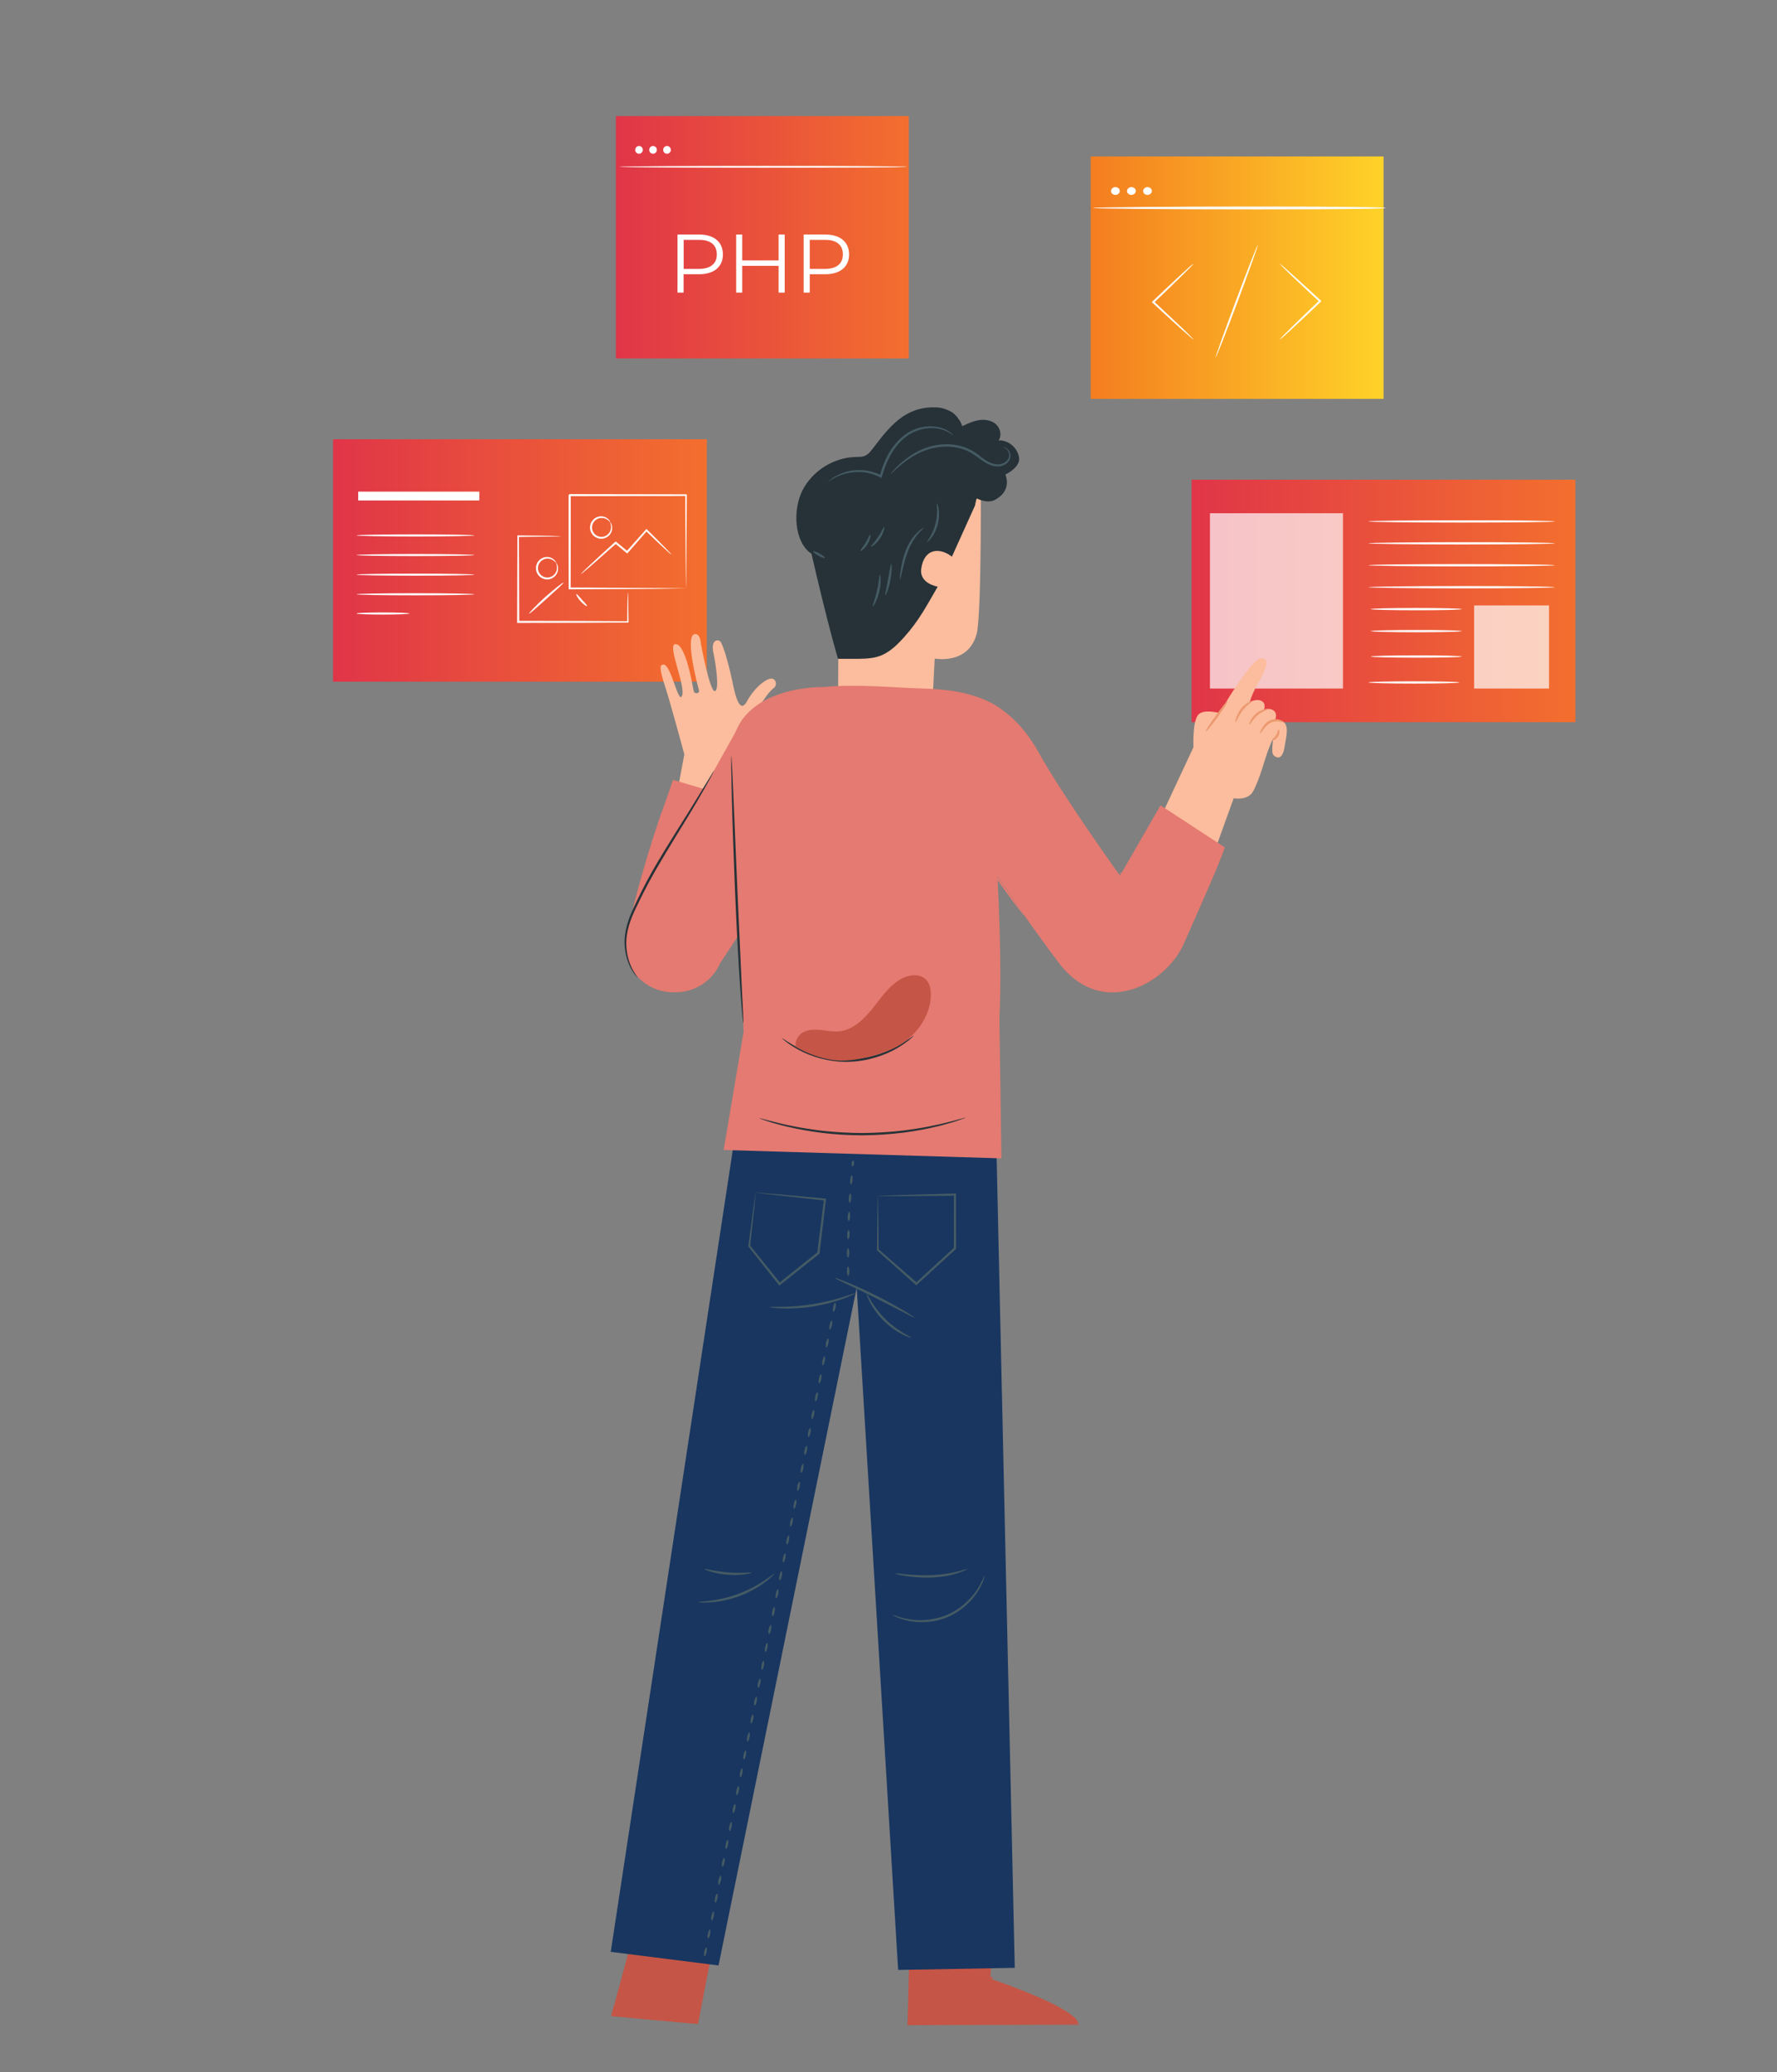 <?xml version="1.0" encoding="utf-8"?>
<!-- Generator: Adobe Illustrator 24.3.0, SVG Export Plug-In . SVG Version: 6.00 Build 0)  -->
<svg version="1.1" id="Layer_1" xmlns="http://www.w3.org/2000/svg" xmlns:xlink="http://www.w3.org/1999/xlink" x="0px" y="0px"
	 viewBox="0 0 186.62 217.61" style="enable-background:new 0 0 186.62 217.61;" xml:space="preserve">
<rect x="0" y="0" width="186.62" height="217.61" fill="#808080" stroke="none"/>
<style type="text/css">
	.st0{fill:url(#SVGID_1_);}
	.st1{fill:url(#SVGID_2_);}
	.st2{fill:#FFFFFF;}
	.st3{fill:#FAFBFB;}
	.st4{fill:url(#SVGID_3_);}
	.st5{opacity:0.7;}
	.st6{fill:url(#SVGID_4_);}
	.st7{fill:#C55546;}
	.st8{opacity:0.6;}
	.st9{opacity:0.3;}
	.st10{fill:#183660;}
	.st11{fill:#455B64;}
	.st12{fill:#FBBD9D;}
	.st13{fill:#EC996F;}
	.st14{fill:#263238;}
	.st15{fill:#E47A71;}
</style>
<linearGradient id="SVGID_1_" gradientUnits="userSpaceOnUse" x1="114.537" y1="29.163" x2="145.299" y2="29.163">
	<stop  offset="0" style="stop-color:#F47D20"/>
	<stop  offset="1" style="stop-color:#FFD328"/>
</linearGradient>
<rect x="114.54" y="16.43" class="st0" width="30.76" height="25.46"/>
<g>
	<linearGradient id="SVGID_2_" gradientUnits="userSpaceOnUse" x1="64.68" y1="24.919" x2="95.443" y2="24.919">
		<stop  offset="1.984140e-03" style="stop-color:#E03548"/>
		<stop  offset="1" style="stop-color:#F36F2E"/>
	</linearGradient>
	<rect x="64.68" y="12.19" class="st1" width="30.76" height="25.46"/>
	<g>
		<g>
			<g>
				<g>
					<path class="st2" d="M95.26,17.52c0,0.06-6.76,0.1-15.1,0.1c-8.34,0-15.11-0.05-15.11-0.1c0-0.06,6.76-0.1,15.11-0.1
						C88.5,17.41,95.26,17.46,95.26,17.52z"/>
				</g>
			</g>
		</g>
	</g>
	<g>
		<g>
			<g>
				<g>
					<path class="st2" d="M67.51,15.74c0,0.22-0.18,0.41-0.4,0.41c-0.22,0-0.4-0.18-0.4-0.41s0.18-0.41,0.4-0.41
						C67.33,15.33,67.51,15.51,67.51,15.74z"/>
				</g>
			</g>
		</g>
		<g>
			<g>
				<g>
					<path class="st2" d="M68.98,15.74c0,0.22-0.18,0.41-0.4,0.41c-0.22,0-0.4-0.18-0.4-0.41s0.18-0.41,0.4-0.41
						C68.8,15.33,68.98,15.51,68.98,15.74z"/>
				</g>
			</g>
		</g>
		<g>
			<g>
				<g>
					<path class="st2" d="M70.45,15.74c0,0.22-0.18,0.41-0.4,0.41c-0.22,0-0.4-0.18-0.4-0.41s0.18-0.41,0.4-0.41
						C70.27,15.33,70.45,15.51,70.45,15.74z"/>
				</g>
			</g>
		</g>
	</g>
	<g>
		<g>
			<g>
				<path class="st2" d="M75.92,26.72c0,1.3-0.94,2.08-2.49,2.08h-1.64v1.93h-0.64v-6.1h2.28C74.98,24.63,75.92,25.41,75.92,26.72z
					 M75.28,26.72c0-0.98-0.64-1.53-1.86-1.53h-1.62v3.05h1.62C74.63,28.23,75.28,27.68,75.28,26.72z"/>
			</g>
		</g>
		<g>
			<g>
				<path class="st2" d="M82.41,24.63v6.1h-0.64v-2.81h-3.82v2.81h-0.64v-6.1h0.64v2.72h3.82v-2.72H82.41z"/>
			</g>
		</g>
		<g>
			<g>
				<path class="st2" d="M89.17,26.72c0,1.3-0.94,2.08-2.49,2.08h-1.64v1.93h-0.64v-6.1h2.28C88.23,24.63,89.17,25.41,89.17,26.72z
					 M88.52,26.72c0-0.98-0.64-1.53-1.86-1.53h-1.62v3.05h1.62C87.88,28.23,88.52,27.68,88.52,26.72z"/>
			</g>
		</g>
	</g>
</g>
<g>
	<g>
		<g>
			<g>
				<g>
					<g>
						<path class="st3" d="M145.54,21.84c0,0.08-3.91,0.15-13.46,0.15c-9.55,0-17.3-0.07-17.3-0.15c0-0.08,7.74-0.15,17.3-0.15
							C141.63,21.69,145.54,21.76,145.54,21.84z"/>
					</g>
				</g>
			</g>
		</g>
		<g>
			<g>
				<g>
					<g>
						<path class="st2" d="M117.6,20.06c0,0.22-0.21,0.41-0.46,0.41c-0.26,0-0.46-0.18-0.46-0.41c0-0.22,0.21-0.41,0.46-0.41
							C117.39,19.65,117.6,19.83,117.6,20.06z"/>
					</g>
				</g>
			</g>
			<g>
				<g>
					<g>
						<path class="st2" d="M119.28,20.06c0,0.22-0.21,0.41-0.46,0.41c-0.26,0-0.46-0.18-0.46-0.41c0-0.22,0.21-0.41,0.46-0.41
							C119.08,19.65,119.28,19.83,119.28,20.06z"/>
					</g>
				</g>
			</g>
			<g>
				<g>
					<g>
						<path class="st2" d="M120.97,20.06c0,0.22-0.21,0.41-0.46,0.41c-0.26,0-0.46-0.18-0.46-0.41c0-0.22,0.21-0.41,0.46-0.41
							C120.76,19.65,120.97,19.83,120.97,20.06z"/>
					</g>
				</g>
			</g>
		</g>
	</g>
	<g>
		<g>
			<g>
				<g>
					<path class="st2" d="M134.39,35.66c-0.01-0.01,0.1-0.13,0.3-0.34c0.24-0.24,0.53-0.53,0.88-0.88c0.75-0.74,1.79-1.75,2.96-2.86
						l0.03-0.03l0,0.15c-1.17-1.09-2.22-2.08-2.98-2.8c-0.35-0.34-0.64-0.63-0.88-0.87c-0.21-0.21-0.31-0.33-0.31-0.34
						c0.01-0.01,0.14,0.09,0.36,0.28c0.25,0.22,0.56,0.5,0.93,0.82c0.78,0.7,1.84,1.67,3.02,2.76l0.08,0.07l-0.08,0.08l-0.03,0.03
						c-1.16,1.11-2.22,2.1-3,2.82c-0.36,0.33-0.67,0.61-0.92,0.84C134.53,35.57,134.4,35.67,134.39,35.66z"/>
				</g>
			</g>
		</g>
	</g>
	<g>
		<g>
			<g>
				<g>
					<path class="st2" d="M125.35,27.69c0.01,0.01-0.1,0.13-0.3,0.34c-0.24,0.24-0.53,0.53-0.88,0.88
						c-0.75,0.74-1.79,1.75-2.96,2.86l-0.03,0.03l0-0.15c1.17,1.09,2.22,2.08,2.98,2.8c0.35,0.34,0.65,0.63,0.88,0.87
						c0.21,0.21,0.32,0.33,0.31,0.34c-0.01,0.01-0.14-0.09-0.36-0.28c-0.25-0.22-0.56-0.5-0.93-0.82c-0.78-0.7-1.85-1.67-3.02-2.76
						l-0.08-0.07l0.08-0.08l0.03-0.03c1.16-1.11,2.22-2.1,3-2.82c0.36-0.33,0.67-0.61,0.92-0.84
						C125.22,27.78,125.34,27.68,125.35,27.69z"/>
				</g>
			</g>
		</g>
	</g>
	<g>
		<g>
			<g>
				<g>
					<path class="st2" d="M127.67,37.54c-0.05-0.02,0.9-2.69,2.12-5.95c1.22-3.27,2.26-5.9,2.31-5.88c0.05,0.02-0.9,2.69-2.12,5.96
						C128.76,34.93,127.72,37.56,127.67,37.54z"/>
				</g>
			</g>
		</g>
	</g>
</g>
<g>
	<linearGradient id="SVGID_3_" gradientUnits="userSpaceOnUse" x1="125.144" y1="63.107" x2="165.454" y2="63.107">
		<stop  offset="1.984140e-03" style="stop-color:#E03548"/>
		<stop  offset="1" style="stop-color:#F36F2E"/>
	</linearGradient>
	<rect x="125.14" y="50.38" class="st4" width="40.31" height="25.46"/>
	<g>
		<g class="st5">
			<rect x="127.07" y="53.9" class="st2" width="13.97" height="18.41"/>
		</g>
		<g>
			<g>
				<path class="st2" d="M163.28,54.76c0,0.07-4.38,0.12-9.79,0.12c-5.41,0-9.79-0.06-9.79-0.12c0-0.07,4.38-0.12,9.79-0.12
					C158.9,54.63,163.28,54.69,163.28,54.76z"/>
			</g>
		</g>
		<g>
			<g>
				<path class="st2" d="M163.28,57.06c0,0.07-4.38,0.12-9.79,0.12c-5.41,0-9.79-0.06-9.79-0.12s4.38-0.12,9.79-0.12
					C158.9,56.93,163.28,56.99,163.28,57.06z"/>
			</g>
		</g>
		<g>
			<g>
				<path class="st2" d="M163.28,59.36c0,0.07-4.38,0.12-9.79,0.12c-5.41,0-9.79-0.06-9.79-0.12c0-0.07,4.38-0.12,9.79-0.12
					C158.9,59.24,163.28,59.29,163.28,59.36z"/>
			</g>
		</g>
		<g>
			<g>
				<path class="st2" d="M163.28,61.67c0,0.07-4.38,0.12-9.79,0.12c-5.41,0-9.79-0.06-9.79-0.12s4.38-0.12,9.79-0.12
					C158.9,61.54,163.28,61.6,163.28,61.67z"/>
			</g>
		</g>
		<g class="st5">
			<rect x="154.81" y="63.58" class="st2" width="7.87" height="8.73"/>
		</g>
		<g>
			<g>
				<path class="st2" d="M153.51,63.97c0,0.07-2.14,0.12-4.78,0.12c-2.64,0-4.78-0.06-4.78-0.12c0-0.07,2.14-0.12,4.78-0.12
					C151.37,63.85,153.51,63.9,153.51,63.97z"/>
			</g>
		</g>
		<g>
			<g>
				<path class="st2" d="M153.51,66.28c0,0.07-2.14,0.12-4.78,0.12c-2.64,0-4.78-0.06-4.78-0.12c0-0.07,2.14-0.12,4.78-0.12
					C151.37,66.15,153.51,66.21,153.51,66.28z"/>
			</g>
		</g>
		<g>
			<g>
				<path class="st2" d="M153.51,68.95c0,0.07-2.14,0.12-4.78,0.12c-2.64,0-4.78-0.06-4.78-0.12c0-0.07,2.14-0.12,4.78-0.12
					C151.37,68.82,153.51,68.88,153.51,68.95z"/>
			</g>
		</g>
		<g>
			<g>
				<path class="st2" d="M153.27,71.67c0,0.07-2.14,0.12-4.78,0.12c-2.64,0-4.78-0.06-4.78-0.12c0-0.07,2.14-0.12,4.78-0.12
					C151.13,71.55,153.27,71.6,153.27,71.67z"/>
			</g>
		</g>
	</g>
</g>
<g>
	<g>
		<linearGradient id="SVGID_4_" gradientUnits="userSpaceOnUse" x1="34.979" y1="58.864" x2="74.227" y2="58.864">
			<stop  offset="1.984140e-03" style="stop-color:#E03548"/>
			<stop  offset="1" style="stop-color:#F36F2E"/>
		</linearGradient>
		<rect x="34.98" y="46.13" class="st6" width="39.25" height="25.46"/>
		<g>
			<g>
				<g>
					<g>
						<path class="st2" d="M72.05,61.79c0,0-0.01-0.07-0.01-0.19c0-0.13-0.01-0.31-0.01-0.53c-0.01-0.48-0.01-1.15-0.02-1.99
							C72,57.36,71.98,54.93,71.96,52l0.09,0.09c-3.5,0.01-7.7,0.01-12.22,0.02c-0.03,0.02,0.21-0.21,0.11-0.11v0v0.01v0.01v0.02
							v0.04v0.08v0.17l0,0.33c0,0.22,0,0.44,0,0.66c0,0.44,0,0.87,0,1.3c0,0.86,0,1.7,0,2.52c0,1.64-0.01,3.2-0.01,4.66l-0.1-0.1
							c3.61,0.02,6.65,0.04,8.8,0.05c1.06,0.01,1.91,0.02,2.51,0.03c0.28,0,0.5,0.01,0.67,0.01C71.97,61.78,72.05,61.79,72.05,61.79
							c0,0-0.07,0.01-0.22,0.01c-0.16,0-0.38,0.01-0.65,0.01c-0.59,0.01-1.43,0.02-2.49,0.03c-2.17,0.01-5.23,0.03-8.87,0.05l-0.1,0
							l0-0.1c0-1.46-0.01-3.02-0.01-4.66c0-0.82,0-1.66,0-2.52c0-0.43,0-0.86,0-1.3c0-0.22,0-0.44,0-0.66l0-0.33v-0.17v-0.08l0-0.04
							v-0.02v-0.01V52v0c-0.1,0.1,0.13-0.14,0.11-0.11c4.52,0.01,8.72,0.01,12.22,0.02l0.09,0l0,0.09
							c-0.02,2.95-0.04,5.41-0.05,7.14c-0.01,0.84-0.02,1.5-0.02,1.97c0,0.21-0.01,0.38-0.01,0.51
							C72.06,61.74,72.06,61.79,72.05,61.79z"/>
					</g>
				</g>
			</g>
			<g>
				<g>
					<g>
						<path class="st2" d="M70.49,58.22c-0.02,0.02-0.29-0.23-0.76-0.66c-0.47-0.43-1.13-1.06-1.91-1.81l0.14-0.01
							c-0.58,0.67-1.24,1.42-1.94,2.22l-0.08,0.09l-0.07,0.08l-0.08-0.07c-0.42-0.34-0.82-0.68-1.2-0.99l0.14,0
							c-1.06,0.94-1.98,1.75-2.64,2.33c-0.31,0.26-0.57,0.48-0.78,0.66c-0.19,0.15-0.29,0.23-0.3,0.22
							c-0.01-0.01,0.08-0.11,0.25-0.27c0.2-0.19,0.45-0.43,0.74-0.71c0.64-0.6,1.54-1.43,2.59-2.38l0.07-0.06l0.07,0.06
							c0.38,0.31,0.79,0.64,1.2,0.99l-0.15,0.01l0.08-0.09c0.7-0.79,1.37-1.54,1.96-2.2l0.07-0.08l0.07,0.07
							c0.77,0.76,1.41,1.41,1.86,1.87C70.26,57.93,70.51,58.2,70.49,58.22z"/>
					</g>
				</g>
			</g>
			<g>
				<g>
					<g>
						<path class="st2" d="M64.09,54.85c-0.02,0.01-0.07-0.07-0.19-0.18c-0.12-0.11-0.33-0.25-0.62-0.27
							c-0.28-0.03-0.64,0.07-0.88,0.37c-0.24,0.28-0.31,0.75-0.09,1.12c0.21,0.37,0.65,0.55,1.01,0.48
							c0.37-0.06,0.64-0.32,0.76-0.58c0.12-0.26,0.11-0.51,0.07-0.67C64.11,54.95,64.07,54.86,64.09,54.85
							c0.01-0.01,0.08,0.07,0.14,0.23c0.06,0.16,0.11,0.44-0.01,0.76c-0.11,0.31-0.42,0.63-0.86,0.72
							c-0.43,0.09-0.98-0.11-1.24-0.57c-0.27-0.45-0.17-1.03,0.13-1.36c0.29-0.34,0.73-0.45,1.05-0.39
							c0.33,0.05,0.55,0.23,0.66,0.37C64.07,54.75,64.1,54.85,64.09,54.85z"/>
					</g>
				</g>
			</g>
			<g>
				<g>
					<g>
						<path class="st2" d="M58.41,59.12c-0.02,0.01-0.07-0.07-0.19-0.18c-0.12-0.11-0.33-0.25-0.62-0.27
							c-0.28-0.03-0.64,0.07-0.88,0.37c-0.24,0.28-0.31,0.75-0.09,1.12c0.21,0.37,0.65,0.55,1.01,0.48
							c0.37-0.06,0.64-0.32,0.76-0.58c0.12-0.26,0.11-0.51,0.07-0.67C58.44,59.22,58.4,59.13,58.41,59.12
							c0.01-0.01,0.08,0.07,0.14,0.23c0.06,0.16,0.11,0.44-0.01,0.76c-0.11,0.31-0.42,0.63-0.86,0.72
							c-0.43,0.09-0.98-0.11-1.24-0.57c-0.27-0.45-0.17-1.03,0.13-1.36c0.29-0.34,0.73-0.45,1.05-0.39
							c0.33,0.05,0.55,0.23,0.66,0.37C58.4,59.02,58.42,59.12,58.41,59.12z"/>
					</g>
				</g>
			</g>
			<g>
				<g>
					<g>
						<path class="st2" d="M65.94,62.22c0.01,0,0.01,0.07,0.02,0.21c0,0.16,0.01,0.36,0.02,0.6c0.01,0.56,0.02,1.32,0.03,2.28
							l0,0.07l-0.07,0c-2.53,0.03-6.5,0.04-10.96,0.04c-0.19,0-0.38,0-0.56,0h-0.11l0-0.11c0.01-3.48,0.02-6.63,0.03-9l0-0.08
							l0.08,0c1.36,0.02,2.48,0.03,3.28,0.04c0.37,0.01,0.66,0.02,0.89,0.02c0.2,0.01,0.31,0.02,0.31,0.02
							c0,0.01-0.11,0.02-0.31,0.02c-0.23,0.01-0.52,0.01-0.89,0.02c-0.8,0.01-1.92,0.02-3.28,0.04l0.08-0.08
							c0.01,2.38,0.02,5.53,0.03,9l-0.11-0.11c0.18,0,0.37,0,0.56,0c4.46,0,8.43,0.02,10.96,0.04l-0.07,0.07
							c0.01-0.96,0.02-1.72,0.03-2.28c0.01-0.25,0.01-0.45,0.02-0.6C65.93,62.29,65.94,62.22,65.94,62.22z"/>
					</g>
				</g>
			</g>
			<g>
				<g>
					<g>
						<path class="st2" d="M59.18,61.19c0.04,0.05-0.77,0.78-1.77,1.68c-1,0.9-1.81,1.63-1.85,1.58c-0.04-0.04,0.7-0.85,1.7-1.75
							C58.27,61.8,59.14,61.14,59.18,61.19z"/>
					</g>
				</g>
			</g>
			<g>
				<g>
					<g>
						<path class="st2" d="M61.65,63.65c-0.04,0.05-0.37-0.16-0.69-0.52c-0.32-0.36-0.49-0.71-0.44-0.75c0.05-0.03,0.3,0.25,0.6,0.6
							C61.43,63.32,61.69,63.6,61.65,63.65z"/>
					</g>
				</g>
			</g>
		</g>
		<g>
			<g>
				<rect x="37.62" y="51.63" class="st2" width="12.72" height="0.93"/>
			</g>
		</g>
		<g>
			<g>
				<g>
					<path class="st2" d="M49.83,56.23c0,0.06-2.78,0.11-6.2,0.11c-3.42,0-6.2-0.05-6.2-0.11s2.77-0.11,6.2-0.11
						C47.05,56.12,49.83,56.17,49.83,56.23z"/>
				</g>
			</g>
		</g>
		<g>
			<g>
				<g>
					<path class="st2" d="M49.83,58.29c0,0.06-2.78,0.11-6.2,0.11c-3.42,0-6.2-0.05-6.2-0.11c0-0.06,2.77-0.11,6.2-0.11
						C47.05,58.18,49.83,58.23,49.83,58.29z"/>
				</g>
			</g>
		</g>
		<g>
			<g>
				<g>
					<path class="st2" d="M49.83,60.35c0,0.06-2.78,0.11-6.2,0.11c-3.42,0-6.2-0.05-6.2-0.11c0-0.06,2.77-0.11,6.2-0.11
						C47.05,60.24,49.83,60.29,49.83,60.35z"/>
				</g>
			</g>
		</g>
		<g>
			<g>
				<g>
					<path class="st2" d="M49.83,62.41c0,0.06-2.78,0.11-6.2,0.11c-3.42,0-6.2-0.05-6.2-0.11s2.77-0.11,6.2-0.11
						C47.05,62.3,49.83,62.35,49.83,62.41z"/>
				</g>
			</g>
		</g>
		<g>
			<g>
				<g>
					<path class="st2" d="M43.01,64.43c0,0.06-1.25,0.11-2.79,0.11c-1.54,0-2.79-0.05-2.79-0.11c0-0.06,1.25-0.11,2.79-0.11
						C41.76,64.32,43.01,64.37,43.01,64.43z"/>
				</g>
			</g>
		</g>
	</g>
</g>
<g>
	<g>
		<g>
			<g>
				<g>
					<g>
						<g>
							<g>
								<polygon class="st7" points="66.99,201.37 64.19,211.73 73.3,212.56 75.21,202.7 								"/>
							</g>
						</g>
					</g>
				</g>
				<g>
					<g>
						<g>
							<g>
								<g>
									<path class="st7" d="M73.56,211.72c0,0.03-0.51,0.02-1.33-0.05c-0.82-0.07-1.95-0.19-3.2-0.35
										c-1.2-0.16-2.28-0.31-3.18-0.43c-0.81-0.11-1.32-0.19-1.31-0.23c0-0.03,0.51-0.02,1.33,0.05c0.82,0.07,1.95,0.19,3.2,0.35
										c1.2,0.16,2.28,0.3,3.18,0.42C73.06,211.61,73.56,211.68,73.56,211.72z"/>
								</g>
							</g>
						</g>
					</g>
				</g>
				<g class="st8">
					<g>
						<g>
							<g>
								<polyline class="st7" points="64.19,211.73 73.3,212.56 73.44,211.8 64.45,210.66 64.2,211.63 								"/>
							</g>
						</g>
					</g>
				</g>
			</g>
		</g>
		<g>
			<g>
				<g>
					<g>
						<path class="st7" d="M68.71,211.27c-0.06-0.01,0.33-1.79,0.87-3.97c0.54-2.18,1.02-3.93,1.07-3.92
							c0.06,0.01-0.33,1.79-0.87,3.97C69.25,209.53,68.77,211.28,68.71,211.27z"/>
					</g>
				</g>
			</g>
		</g>
		<g>
			<g>
				<g>
					<g>
						<path class="st7" d="M73.06,211.65c-0.06,0,0.29-0.74,0.02-1.93c-0.14-0.58-0.44-1.25-1-1.8c-0.55-0.56-1.37-0.95-2.27-1.04
							c-0.9-0.09-1.78,0.13-2.44,0.55c-0.67,0.42-1.13,0.99-1.42,1.51c-0.58,1.06-0.52,1.86-0.58,1.85c-0.01,0-0.01-0.05-0.01-0.14
							c0-0.09,0-0.22,0.02-0.39c0.04-0.34,0.15-0.83,0.43-1.39c0.29-0.55,0.75-1.15,1.45-1.6c0.69-0.46,1.62-0.69,2.57-0.6
							c0.95,0.1,1.81,0.52,2.39,1.12c0.58,0.6,0.88,1.31,1,1.91c0.12,0.61,0.08,1.12,0,1.45c-0.04,0.17-0.08,0.3-0.11,0.38
							C73.09,211.61,73.06,211.65,73.06,211.65z"/>
					</g>
				</g>
			</g>
		</g>
	</g>
	<g>
		<g>
			<g>
				<g>
					<g>
						<path class="st7" d="M104.6,198.59l-0.61,9.21c0,0,9.16,3.04,9.22,4.75l-17.9,0.13l0.36-14.39L104.6,198.59z"/>
					</g>
				</g>
			</g>
			<g class="st8">
				<g>
					<g>
						<g>
							<path class="st7" d="M98.48,206.85c-0.35,0.08-0.6,0.47-0.53,0.82c0.07,0.35,0.46,0.61,0.81,0.53
								c0.35-0.08,0.67-0.53,0.56-0.87c-0.11-0.34-0.58-0.62-0.9-0.46"/>
						</g>
					</g>
				</g>
			</g>
			<g class="st8">
				<g>
					<g>
						<path class="st7" d="M95.3,212.68l0.04-1.45l17.29,0.48c0,0,0.58,0.25,0.67,0.97L95.3,212.68z"/>
					</g>
				</g>
			</g>
			<g>
				<g>
					<g>
						<g>
							<path class="st7" d="M104.29,207.71c-0.01,0.09-0.44,0.11-0.88,0.38c-0.45,0.26-0.68,0.63-0.76,0.59
								c-0.08-0.02,0.07-0.54,0.6-0.85C103.78,207.51,104.31,207.63,104.29,207.71z"/>
						</g>
					</g>
				</g>
			</g>
			<g>
				<g>
					<g>
						<g>
							<path class="st7" d="M106.14,208.54c0.02,0.09-0.37,0.22-0.67,0.58c-0.32,0.35-0.41,0.75-0.49,0.74
								c-0.08,0.01-0.13-0.5,0.26-0.94C105.62,208.48,106.14,208.46,106.14,208.54z"/>
						</g>
					</g>
				</g>
			</g>
			<g>
				<g>
					<g>
						<g>
							<path class="st7" d="M107.14,210.82c-0.08,0.02-0.19-0.42,0.05-0.9c0.24-0.47,0.65-0.65,0.69-0.58
								c0.05,0.07-0.23,0.32-0.42,0.71C107.26,210.45,107.22,210.82,107.14,210.82z"/>
						</g>
					</g>
				</g>
			</g>
			<g>
				<g>
					<g>
						<g>
							<path class="st7" d="M104.19,205.6c-0.04,0.08-0.44-0.05-0.93-0.04c-0.5,0.01-0.88,0.16-0.93,0.09
								c-0.05-0.06,0.34-0.38,0.92-0.39C103.84,205.24,104.24,205.53,104.19,205.6z"/>
						</g>
					</g>
				</g>
			</g>
		</g>
		<g class="st9">
			<g>
				<g>
					<polygon class="st7" points="104.48,200.41 104.37,202.05 95.58,201.7 95.61,200.22 					"/>
				</g>
			</g>
		</g>
		<g>
			<g>
				<g>
					<g>
						<path class="st7" d="M104.28,203.74c0,0.04-0.35,0.08-0.9-0.03c-0.27-0.06-0.59-0.16-0.93-0.32
							c-0.17-0.08-0.34-0.18-0.51-0.29c-0.08-0.06-0.18-0.11-0.26-0.22c-0.09-0.09-0.14-0.33-0.03-0.47
							c0.1-0.13,0.26-0.19,0.39-0.19c0.13,0,0.24,0.03,0.33,0.06c0.2,0.05,0.38,0.13,0.55,0.21c0.34,0.17,0.61,0.37,0.81,0.57
							c0.4,0.4,0.54,0.73,0.5,0.74c-0.04,0.03-0.23-0.25-0.65-0.58c-0.21-0.16-0.47-0.34-0.79-0.47c-0.16-0.07-0.33-0.13-0.51-0.17
							c-0.19-0.06-0.35-0.06-0.4,0.02c-0.02,0.03-0.02,0.04,0.02,0.1c0.04,0.05,0.11,0.1,0.19,0.16c0.16,0.11,0.31,0.2,0.47,0.28
							c0.31,0.16,0.6,0.28,0.86,0.36C103.95,203.66,104.28,203.69,104.28,203.74z"/>
					</g>
				</g>
			</g>
		</g>
		<g>
			<g>
				<g>
					<g>
						<path class="st7" d="M104.16,203.86c-0.03,0.01-0.2-0.31-0.21-0.87c-0.01-0.28,0.03-0.62,0.15-0.98
							c0.06-0.18,0.14-0.36,0.24-0.54c0.11-0.17,0.25-0.41,0.59-0.44c0.18,0,0.32,0.14,0.37,0.26c0.06,0.12,0.06,0.23,0.08,0.33
							c0.03,0.21,0.02,0.41-0.02,0.6c-0.07,0.38-0.23,0.69-0.41,0.91c-0.36,0.45-0.73,0.55-0.74,0.52c-0.03-0.04,0.28-0.2,0.56-0.64
							c0.14-0.22,0.26-0.5,0.31-0.83c0.02-0.17,0.03-0.34,0-0.52c-0.02-0.19-0.09-0.35-0.16-0.33c-0.09,0-0.24,0.13-0.32,0.28
							c-0.1,0.16-0.17,0.32-0.24,0.48c-0.12,0.32-0.18,0.63-0.2,0.89C104.13,203.52,104.21,203.85,104.16,203.86z"/>
					</g>
				</g>
			</g>
		</g>
	</g>
	<g>
		<g>
			<g>
				<polygon class="st10" points="104.6,118.6 77.32,118.39 64.14,204.98 75.46,206.41 89.97,135.22 94.31,206.67 94.33,206.88 
					106.57,206.66 				"/>
			</g>
		</g>
		<g>
			<g>
				<path class="st11" d="M92.19,125.61c-0.01-0.01,0.19-0.02,0.56-0.04c0.41-0.02,0.96-0.04,1.64-0.06c1.46-0.04,3.49-0.1,5.9-0.17
					l0.11,0l0,0.11c0,1.71,0.01,3.62,0.01,5.65l0,0.05l-0.04,0.04c-0.33,0.3-0.68,0.62-1.03,0.94c-1.05,0.96-2.07,1.89-3.03,2.77
					L96.25,135l-0.08-0.07c-1.5-1.34-2.87-2.56-4.04-3.6l-0.03-0.03l0-0.04c0.02-1.72,0.04-3.13,0.05-4.15
					c0.01-0.46,0.02-0.83,0.02-1.12C92.18,125.73,92.19,125.61,92.19,125.61c0.01,0.01,0.01,0.15,0.02,0.41
					c0.01,0.29,0.01,0.67,0.02,1.14c0.01,1,0.03,2.39,0.05,4.09l-0.03-0.07c1.18,1.03,2.55,2.24,4.07,3.56l-0.16,0
					c0.96-0.88,1.97-1.82,3.02-2.78c0.35-0.32,0.7-0.64,1.03-0.94l-0.04,0.09c0-2.03,0.01-3.94,0.01-5.65l0.11,0.11
					c-2.38,0.02-4.38,0.04-5.83,0.05c-0.69,0-1.25,0-1.67,0c-0.18,0-0.33,0-0.45,0C92.25,125.62,92.2,125.62,92.19,125.61z"/>
			</g>
		</g>
		<g>
			<g>
				<path class="st11" d="M79.36,125.24c-0.01-0.01,0.17,0,0.5,0.03c0.37,0.03,0.86,0.07,1.47,0.12c1.31,0.12,3.13,0.28,5.31,0.48
					l0.11,0.01l-0.01,0.11c-0.2,1.67-0.43,3.58-0.67,5.62l-0.01,0.05l-0.04,0.03c-0.38,0.3-0.77,0.62-1.18,0.94
					c-1,0.8-1.98,1.57-2.9,2.31l-0.09,0.08l-0.07-0.09c-1.17-1.48-2.25-2.84-3.17-4.01l-0.03-0.03l0.01-0.04
					c0.23-1.7,0.42-3.1,0.55-4.11c0.07-0.46,0.12-0.83,0.16-1.11C79.33,125.36,79.35,125.23,79.36,125.24
					c0.01,0.01,0,0.15-0.03,0.42c-0.03,0.29-0.07,0.67-0.11,1.14c-0.11,1-0.26,2.38-0.44,4.06l-0.02-0.07
					c0.93,1.16,2.02,2.51,3.21,3.98l-0.17-0.02c0.92-0.74,1.89-1.51,2.9-2.32c0.4-0.32,0.8-0.64,1.18-0.94l-0.05,0.08
					c0.25-2.03,0.49-3.94,0.7-5.61l0.1,0.12c-2.14-0.24-3.93-0.44-5.23-0.58c-0.62-0.07-1.11-0.13-1.49-0.18
					C79.55,125.27,79.36,125.25,79.36,125.24z"/>
			</g>
		</g>
		<g>
			<g>
				<path class="st11" d="M96.05,138.38c-0.02,0.03-0.49-0.21-1.24-0.6c-0.75-0.39-1.79-0.93-2.94-1.51
					c-1.16-0.58-2.21-1.08-2.98-1.44c-0.77-0.36-1.24-0.59-1.22-0.63c0.01-0.03,0.51,0.14,1.3,0.47c0.79,0.32,1.86,0.8,3.02,1.38
					c1.16,0.58,2.19,1.15,2.92,1.58C95.63,138.06,96.06,138.35,96.05,138.38z"/>
			</g>
		</g>
		<g>
			<g>
				<path class="st11" d="M95.7,140.48c-0.01,0.03-0.38-0.07-0.93-0.35c-0.55-0.27-1.27-0.75-1.95-1.41
					c-0.67-0.66-1.15-1.38-1.44-1.92c-0.28-0.55-0.39-0.91-0.36-0.92c0.07-0.04,0.65,1.38,1.98,2.67
					C94.3,139.85,95.73,140.41,95.7,140.48z"/>
			</g>
		</g>
		<g>
			<g>
				<path class="st11" d="M103.4,165.5c0.01,0-0.02,0.17-0.12,0.45c-0.1,0.28-0.28,0.69-0.57,1.15c-0.56,0.92-1.64,2.06-3.18,2.72
					c-1.55,0.65-3.12,0.62-4.17,0.39c-0.53-0.12-0.94-0.27-1.22-0.39c-0.27-0.13-0.42-0.21-0.41-0.23c0.02-0.05,0.62,0.26,1.66,0.45
					c1.03,0.19,2.55,0.18,4.04-0.44c1.49-0.63,2.55-1.71,3.13-2.58C103.15,166.13,103.35,165.48,103.4,165.5z"/>
			</g>
		</g>
		<g>
			<g>
				<path class="st11" d="M101.6,164.76c0.01,0.03-0.37,0.24-1.04,0.46c-0.67,0.22-1.64,0.41-2.71,0.45
					c-1.08,0.05-2.05-0.06-2.74-0.16c-0.69-0.11-1.11-0.23-1.11-0.26c0.01-0.09,1.72,0.25,3.84,0.17c1.06-0.04,2-0.2,2.68-0.37
					C101.18,164.88,101.59,164.73,101.6,164.76z"/>
			</g>
		</g>
		<g>
			<g>
				<path class="st11" d="M81.32,165.28c0.02,0.02-0.32,0.38-0.95,0.86c-0.63,0.48-1.58,1.05-2.72,1.48
					c-1.14,0.42-2.23,0.61-3.02,0.66c-0.79,0.05-1.28,0-1.28-0.03c0-0.04,0.49-0.05,1.26-0.15c0.77-0.1,1.84-0.31,2.95-0.72
					c1.11-0.42,2.06-0.95,2.7-1.39C80.92,165.56,81.29,165.25,81.32,165.28z"/>
			</g>
		</g>
		<g>
			<g>
				<path class="st11" d="M78.93,165.17c0.02,0.06-1.1,0.32-2.5,0.21c-1.4-0.11-2.46-0.54-2.44-0.6c0.02-0.07,1.09,0.25,2.46,0.35
					C77.81,165.24,78.92,165.1,78.93,165.17z"/>
			</g>
		</g>
		<g>
			<g>
				<path class="st11" d="M89.81,135.82c0.01,0.03-0.45,0.27-1.23,0.56c-0.78,0.29-1.89,0.61-3.15,0.82
					c-1.26,0.2-2.41,0.24-3.25,0.21c-0.83-0.03-1.34-0.11-1.34-0.14c0-0.04,0.52-0.02,1.34-0.03c0.82-0.01,1.96-0.08,3.2-0.28
					c1.24-0.2,2.34-0.49,3.13-0.74C89.31,135.96,89.79,135.78,89.81,135.82z"/>
			</g>
		</g>
		<g>
			<g>
				<g>
					<path class="st11" d="M89.07,133.02c0.07,0,0.13,0.21,0.13,0.48c0,0.26-0.05,0.48-0.12,0.48c-0.07,0-0.13-0.21-0.13-0.48
						C88.94,133.24,89,133.02,89.07,133.02z"/>
				</g>
			</g>
			<g>
				<g>
					<path class="st11" d="M89.07,131.1c0.07,0,0.12,0.22,0.12,0.48c0,0.26-0.06,0.48-0.13,0.48c-0.07,0-0.12-0.22-0.12-0.48
						C88.94,131.32,89,131.1,89.07,131.1z"/>
				</g>
			</g>
			<g>
				<g>
					<path class="st11" d="M89.11,129.18c0.07,0,0.12,0.22,0.11,0.48c-0.01,0.26-0.07,0.48-0.14,0.48c-0.07,0-0.12-0.22-0.11-0.48
						C88.98,129.4,89.04,129.18,89.11,129.18z"/>
				</g>
			</g>
			<g>
				<g>
					<path class="st11" d="M89.18,127.27c0.07,0,0.12,0.22,0.1,0.48c-0.01,0.26-0.08,0.48-0.15,0.47c-0.07,0-0.12-0.22-0.1-0.48
						C89.05,127.48,89.11,127.26,89.18,127.27z"/>
				</g>
			</g>
			<g>
				<g>
					<path class="st11" d="M89.3,125.35c0.07,0,0.11,0.22,0.09,0.49c-0.02,0.26-0.09,0.47-0.16,0.47c-0.07,0-0.11-0.22-0.09-0.49
						C89.16,125.56,89.23,125.35,89.3,125.35z"/>
				</g>
			</g>
			<g>
				<g>
					<path class="st11" d="M89.45,123.44c0.07,0.01,0.11,0.22,0.08,0.49c-0.02,0.26-0.1,0.47-0.16,0.47
						c-0.07-0.01-0.11-0.22-0.08-0.49C89.31,123.64,89.38,123.44,89.45,123.44z"/>
				</g>
			</g>
			<g>
				<g>
					<path class="st11" d="M89.6,121.88c0.07,0.01,0.11,0.15,0.09,0.32c-0.02,0.17-0.09,0.3-0.16,0.29
						c-0.07-0.01-0.11-0.15-0.09-0.32C89.46,122,89.53,121.87,89.6,121.88z"/>
				</g>
			</g>
		</g>
		<g>
			<g>
				<g>
					<path class="st11" d="M74.18,204.51c0.07,0.01,0.08,0.24,0.03,0.49c-0.05,0.26-0.15,0.46-0.22,0.45
						c-0.07-0.01-0.08-0.23-0.03-0.49C74.01,204.7,74.11,204.5,74.18,204.51z"/>
				</g>
			</g>
			<g>
				<g>
					<path class="st11" d="M74.55,202.63c0.07,0.01,0.08,0.23,0.03,0.49c-0.05,0.26-0.15,0.46-0.22,0.45
						c-0.07-0.01-0.08-0.23-0.03-0.49C74.39,202.82,74.49,202.62,74.55,202.63z"/>
				</g>
			</g>
			<g>
				<g>
					<path class="st11" d="M74.93,200.75c0.07,0.01,0.08,0.24,0.03,0.49c-0.05,0.26-0.15,0.46-0.22,0.45
						c-0.07-0.01-0.08-0.23-0.03-0.49C74.76,200.94,74.86,200.74,74.93,200.75z"/>
				</g>
			</g>
			<g>
				<g>
					<path class="st11" d="M75.31,198.87c0.07,0.01,0.08,0.24,0.03,0.49c-0.05,0.26-0.15,0.46-0.22,0.45
						c-0.07-0.01-0.08-0.24-0.03-0.49C75.14,199.06,75.24,198.86,75.31,198.87z"/>
				</g>
			</g>
			<g>
				<g>
					<path class="st11" d="M75.68,196.99c0.07,0.01,0.08,0.24,0.03,0.49c-0.05,0.26-0.15,0.46-0.22,0.45
						c-0.07-0.01-0.08-0.23-0.03-0.49C75.52,197.18,75.61,196.98,75.68,196.99z"/>
				</g>
			</g>
			<g>
				<g>
					<path class="st11" d="M76.06,195.11c0.07,0.01,0.08,0.23,0.03,0.49c-0.05,0.26-0.15,0.46-0.22,0.45
						c-0.07-0.01-0.08-0.23-0.03-0.49C75.89,195.3,75.99,195.1,76.06,195.11z"/>
				</g>
			</g>
			<g>
				<g>
					<path class="st11" d="M76.43,193.23c0.07,0.01,0.08,0.24,0.03,0.49c-0.05,0.26-0.15,0.46-0.22,0.45
						c-0.07-0.01-0.08-0.23-0.03-0.49C76.27,193.42,76.37,193.22,76.43,193.23z"/>
				</g>
			</g>
			<g>
				<g>
					<path class="st11" d="M76.81,191.35c0.07,0.01,0.08,0.24,0.03,0.49c-0.05,0.26-0.15,0.46-0.22,0.45
						c-0.07-0.01-0.08-0.23-0.03-0.49C76.65,191.53,76.74,191.33,76.81,191.35z"/>
				</g>
			</g>
			<g>
				<g>
					<path class="st11" d="M77.19,189.47c0.07,0.01,0.08,0.24,0.03,0.49c-0.05,0.26-0.15,0.46-0.22,0.45
						c-0.07-0.01-0.08-0.23-0.03-0.49C77.02,189.65,77.12,189.45,77.19,189.47z"/>
				</g>
			</g>
			<g>
				<g>
					<path class="st11" d="M77.56,187.59c0.07,0.01,0.08,0.23,0.03,0.49c-0.05,0.26-0.15,0.46-0.22,0.45
						c-0.07-0.01-0.08-0.23-0.03-0.49C77.4,187.77,77.49,187.57,77.56,187.59z"/>
				</g>
			</g>
			<g>
				<g>
					<path class="st11" d="M77.94,185.71c0.07,0.01,0.08,0.24,0.03,0.49c-0.05,0.26-0.15,0.46-0.22,0.45
						c-0.07-0.01-0.08-0.23-0.03-0.49C77.77,185.89,77.87,185.69,77.94,185.71z"/>
				</g>
			</g>
			<g>
				<g>
					<path class="st11" d="M78.31,183.83c0.07,0.01,0.08,0.24,0.03,0.49c-0.05,0.26-0.15,0.46-0.22,0.45
						c-0.07-0.01-0.08-0.24-0.03-0.49C78.15,184.01,78.25,183.81,78.31,183.83z"/>
				</g>
			</g>
			<g>
				<g>
					<path class="st11" d="M78.69,181.95c0.07,0.01,0.08,0.24,0.03,0.49c-0.05,0.26-0.15,0.46-0.22,0.45
						c-0.07-0.01-0.08-0.24-0.03-0.49C78.53,182.13,78.62,181.93,78.69,181.95z"/>
				</g>
			</g>
			<g>
				<g>
					<path class="st11" d="M79.07,180.06c0.07,0.01,0.08,0.24,0.03,0.49c-0.05,0.26-0.15,0.46-0.22,0.45
						c-0.07-0.01-0.08-0.24-0.03-0.49C78.9,180.25,79,180.05,79.07,180.06z"/>
				</g>
			</g>
			<g>
				<g>
					<path class="st11" d="M79.44,178.18c0.07,0.01,0.08,0.24,0.03,0.49c-0.05,0.26-0.15,0.46-0.22,0.45
						c-0.07-0.01-0.08-0.23-0.03-0.49C79.28,178.37,79.38,178.17,79.44,178.18z"/>
				</g>
			</g>
			<g>
				<g>
					<path class="st11" d="M79.82,176.3c0.07,0.01,0.08,0.24,0.03,0.49c-0.05,0.26-0.15,0.46-0.22,0.45
						c-0.07-0.01-0.08-0.23-0.03-0.49C79.66,176.49,79.75,176.29,79.82,176.3z"/>
				</g>
			</g>
			<g>
				<g>
					<path class="st11" d="M80.2,174.42c0.07,0.01,0.08,0.24,0.03,0.49c-0.05,0.26-0.15,0.46-0.22,0.45
						c-0.07-0.01-0.08-0.23-0.03-0.49C80.03,174.61,80.13,174.41,80.2,174.42z"/>
				</g>
			</g>
			<g>
				<g>
					<path class="st11" d="M80.57,172.54c0.07,0.01,0.08,0.24,0.03,0.49c-0.05,0.26-0.15,0.46-0.22,0.45
						c-0.07-0.01-0.08-0.23-0.03-0.49C80.41,172.73,80.5,172.53,80.57,172.54z"/>
				</g>
			</g>
			<g>
				<g>
					<path class="st11" d="M80.95,170.66c0.07,0.01,0.08,0.24,0.03,0.49c-0.05,0.26-0.15,0.46-0.22,0.45
						c-0.07-0.01-0.08-0.23-0.03-0.49C80.78,170.85,80.88,170.65,80.95,170.66z"/>
				</g>
			</g>
			<g>
				<g>
					<path class="st11" d="M81.32,168.78c0.07,0.01,0.08,0.24,0.03,0.49c-0.05,0.26-0.15,0.46-0.22,0.45
						c-0.07-0.01-0.08-0.24-0.03-0.49C81.16,168.97,81.26,168.77,81.32,168.78z"/>
				</g>
			</g>
			<g>
				<g>
					<path class="st11" d="M81.7,166.9c0.07,0.01,0.08,0.24,0.03,0.49c-0.05,0.26-0.15,0.46-0.22,0.45
						c-0.07-0.01-0.08-0.24-0.03-0.49C81.54,167.09,81.63,166.89,81.7,166.9z"/>
				</g>
			</g>
			<g>
				<g>
					<path class="st11" d="M82.08,165.02c0.07,0.01,0.08,0.24,0.03,0.49c-0.05,0.26-0.15,0.46-0.22,0.45
						c-0.07-0.01-0.08-0.24-0.03-0.49C81.91,165.2,82.01,165.01,82.08,165.02z"/>
				</g>
			</g>
			<g>
				<g>
					<path class="st11" d="M82.45,163.14c0.07,0.01,0.08,0.24,0.03,0.49c-0.05,0.26-0.15,0.46-0.22,0.45
						c-0.07-0.01-0.08-0.23-0.03-0.49C82.29,163.32,82.39,163.12,82.45,163.14z"/>
				</g>
			</g>
			<g>
				<g>
					<path class="st11" d="M82.83,161.26c0.07,0.01,0.08,0.24,0.03,0.49c-0.05,0.26-0.15,0.46-0.22,0.45
						c-0.07-0.01-0.08-0.23-0.03-0.49C82.67,161.44,82.76,161.24,82.83,161.26z"/>
				</g>
			</g>
			<g>
				<g>
					<path class="st11" d="M83.21,159.38c0.07,0.01,0.08,0.24,0.03,0.49c-0.05,0.26-0.15,0.46-0.22,0.45
						c-0.07-0.01-0.08-0.23-0.03-0.49C83.04,159.56,83.14,159.36,83.21,159.38z"/>
				</g>
			</g>
			<g>
				<g>
					<path class="st11" d="M83.58,157.5c0.07,0.01,0.08,0.24,0.03,0.49c-0.05,0.26-0.15,0.46-0.22,0.45
						c-0.07-0.01-0.08-0.23-0.03-0.49C83.42,157.68,83.51,157.48,83.58,157.5z"/>
				</g>
			</g>
			<g>
				<g>
					<path class="st11" d="M83.96,155.62c0.07,0.01,0.08,0.23,0.03,0.49c-0.05,0.26-0.15,0.46-0.22,0.45
						c-0.07-0.01-0.08-0.23-0.03-0.49C83.79,155.8,83.89,155.6,83.96,155.62z"/>
				</g>
			</g>
			<g>
				<g>
					<path class="st11" d="M84.33,153.73c0.07,0.01,0.08,0.24,0.03,0.49c-0.05,0.26-0.15,0.46-0.22,0.45
						c-0.07-0.01-0.08-0.23-0.03-0.49C84.17,153.92,84.27,153.72,84.33,153.73z"/>
				</g>
			</g>
			<g>
				<g>
					<path class="st11" d="M84.71,151.85c0.07,0.01,0.08,0.24,0.03,0.49c-0.05,0.26-0.15,0.46-0.22,0.45
						c-0.07-0.01-0.08-0.23-0.03-0.49C84.55,152.04,84.64,151.84,84.71,151.85z"/>
				</g>
			</g>
			<g>
				<g>
					<path class="st11" d="M85.09,149.97c0.07,0.01,0.08,0.24,0.03,0.49c-0.05,0.26-0.15,0.46-0.22,0.45
						c-0.07-0.01-0.08-0.23-0.03-0.49C84.92,150.16,85.02,149.96,85.09,149.97z"/>
				</g>
			</g>
			<g>
				<g>
					<path class="st11" d="M85.46,148.09c0.07,0.01,0.08,0.24,0.03,0.49c-0.05,0.26-0.15,0.46-0.22,0.45
						c-0.07-0.01-0.08-0.24-0.03-0.49C85.3,148.28,85.4,148.08,85.46,148.09z"/>
				</g>
			</g>
			<g>
				<g>
					<path class="st11" d="M85.84,146.21c0.07,0.01,0.08,0.24,0.03,0.49c-0.05,0.26-0.15,0.46-0.22,0.45
						c-0.07-0.01-0.08-0.23-0.03-0.49C85.67,146.4,85.77,146.2,85.84,146.21z"/>
				</g>
			</g>
			<g>
				<g>
					<path class="st11" d="M86.22,144.33c0.07,0.01,0.08,0.23,0.03,0.49c-0.05,0.26-0.15,0.46-0.22,0.45
						c-0.07-0.01-0.08-0.23-0.03-0.49C86.05,144.52,86.15,144.32,86.22,144.33z"/>
				</g>
			</g>
			<g>
				<g>
					<path class="st11" d="M86.59,142.45c0.07,0.01,0.08,0.24,0.03,0.49c-0.05,0.26-0.15,0.46-0.22,0.45
						c-0.07-0.01-0.08-0.23-0.03-0.49C86.43,142.64,86.52,142.44,86.59,142.45z"/>
				</g>
			</g>
			<g>
				<g>
					<path class="st11" d="M86.97,140.57c0.07,0.01,0.08,0.23,0.03,0.49c-0.05,0.26-0.15,0.46-0.22,0.45
						c-0.07-0.01-0.08-0.23-0.03-0.49C86.8,140.76,86.9,140.56,86.97,140.57z"/>
				</g>
			</g>
			<g>
				<g>
					<path class="st11" d="M87.34,138.69c0.07,0.01,0.08,0.24,0.03,0.49c-0.05,0.26-0.15,0.46-0.22,0.45
						c-0.07-0.01-0.08-0.23-0.03-0.49C87.18,138.88,87.28,138.68,87.34,138.69z"/>
				</g>
			</g>
			<g>
				<g>
					<path class="st11" d="M87.72,136.81c0.07,0.01,0.08,0.23,0.03,0.49c-0.05,0.26-0.15,0.46-0.22,0.45
						c-0.07-0.01-0.08-0.23-0.03-0.49C87.56,136.99,87.65,136.79,87.72,136.81z"/>
				</g>
			</g>
		</g>
	</g>
	<g>
		<g>
			<g>
				<path class="st12" d="M125.33,78.81c0,0,3.19-4.79,3.28-4.83l0,0c0,0,2.88-4.85,3.84-4.85c0.96,0,0.61,0.98-0.38,2.72
					c-0.87,1.52-0.95,2.48-0.95,2.48l2.37,1.43c0,0,1.58-0.61,1.65,0.86c0.02,0.49-0.11,1.1-0.27,2c-0.1,0.52-0.33,1.08-0.83,0.89
					c-0.23-0.09-0.41-0.27-0.42-0.59c-0.03-0.87,0.13-1.19,0.02-1.19c-0.14,0-1.7,4.57-1.7,4.57L125.33,78.81z"/>
			</g>
			<g>
				<path class="st12" d="M131.77,75.05c0.24-0.17,0.49-0.34,0.76-0.45c0.27-0.12,0.57-0.18,0.86-0.13
					c0.18,0.03,0.36,0.11,0.48,0.26c0.16,0.2,0.17,0.48,0.09,0.73c-0.08,0.24-0.23,0.45-0.39,0.65"/>
			</g>
			<g>
				<path class="st12" d="M130.69,74.09c0.23-0.16,0.46-0.32,0.72-0.43c0.26-0.11,0.54-0.17,0.82-0.13c0.17,0.03,0.34,0.1,0.45,0.24
					c0.15,0.19,0.16,0.46,0.09,0.68c-0.08,0.23-0.59,0.76-0.74,0.95"/>
			</g>
		</g>
		<g>
			<path class="st12" d="M126.44,76.11l-4.61,9.87l5.08,5.2l2.65-7.35c0,0,1.42,0.28,2-0.66c0.65-1.05,1.49-4.09,1.49-4.09
				L126.44,76.11z"/>
		</g>
		<g>
			<g>
				<path class="st13" d="M129.74,75.84c-0.05-0.02,0.07-0.68,0.55-1.36c0.24-0.34,0.56-0.57,0.79-0.7c0.24-0.13,0.4-0.17,0.41-0.14
					c0.04,0.07-0.55,0.37-1,0.99C130.04,75.25,129.81,75.87,129.74,75.84z"/>
			</g>
		</g>
		<g>
			<g>
				<path class="st13" d="M134.85,75.88c-0.02,0.03-0.18-0.05-0.45-0.1c-0.26-0.05-0.65-0.04-1.01,0.15
					c-0.35,0.2-0.58,0.52-0.75,0.74c-0.17,0.23-0.27,0.38-0.31,0.36c-0.03-0.02,0.02-0.19,0.15-0.45c0.13-0.25,0.36-0.63,0.78-0.87
					c0.43-0.23,0.89-0.21,1.17-0.11C134.74,75.71,134.87,75.85,134.85,75.88z"/>
			</g>
		</g>
		<g>
			<g>
				<path class="st13" d="M133.14,74.49c0.01,0.07-0.57,0.17-1.08,0.64c-0.52,0.46-0.77,0.99-0.84,0.96
					c-0.06-0.01,0.1-0.63,0.68-1.14c0.29-0.25,0.61-0.39,0.85-0.45C132.98,74.44,133.13,74.46,133.14,74.49z"/>
			</g>
		</g>
		<g>
			<g>
				<path class="st13" d="M134.27,76.62c0.06-0.03,0.19,0.36-0.06,0.74c-0.24,0.38-0.64,0.44-0.64,0.37
					c-0.02-0.07,0.25-0.2,0.43-0.51C134.19,76.93,134.2,76.63,134.27,76.62z"/>
			</g>
		</g>
		<g>
			<path class="st12" d="M125.34,78.62c0,0-0.16-2.94,0.55-3.61c0.71-0.67,2.75,0.03,2.75,0.03"/>
		</g>
		<g>
			<g>
				<path class="st13" d="M128.93,73.63c0.05,0.04-0.42,0.79-1.05,1.68c-0.64,0.88-1.2,1.57-1.26,1.53
					c-0.06-0.04,0.41-0.79,1.06-1.68C128.31,74.27,128.87,73.59,128.93,73.63z"/>
			</g>
		</g>
	</g>
	<g>
		<g>
			<path class="st12" d="M79.23,76.31c0.07-0.39,0.17-0.85,0.3-1.39c0.12-0.46,0.32-0.9,0.58-1.29c0.32-0.48,0.78-1.1,1.13-1.36
				c0.44-0.32,0.25-1.01-0.24-1.01c-0.49,0-1.72,0.86-2.56,2.4c-0.84,1.54-1.34-1.18-1.54-2.16c-0.2-0.99-0.95-4-1.31-4.18
				c-0.51-0.26-0.89,0.24-0.67,1.22c0.22,0.99,0.68,3.96,0.15,4.04c-0.52,0.08-1.46-4.95-1.46-4.95s-0.03-1.11-0.64-1.04
				c-1.1,0.13,0.29,5.4,0.44,5.9c0.1,0.35-0.47,0.45-0.56,0.08c-0.09-0.39-0.82-5.04-1.94-4.92c-0.86,0.09,1.11,4.35,0.72,5.4
				c-0.38,1.05-1.16-3.38-1.98-3.26c-0.3,0.05-0.53,0.12,0.29,2.6c0.4,1.2,1.93,6.83,1.93,6.83L71,83.84l7.01,1.77L79.23,76.31z"/>
		</g>
	</g>
	<g>
		<g>
			<g>
				<g>
					<g>
						<path class="st12" d="M88.09,51.31l-0.07,22.97l9.86,0.47l0.28-5.59c0,0,3.5,0.7,4.4-2.56c0.58-2.08,0.43-18.13,0.43-18.13
							L88.09,51.31z"/>
					</g>
				</g>
				<g>
					<g>
						<path class="st14" d="M104.29,50.1c-1.55,0.44-1.89,2.98-1.89,2.98l-2.43,5.38c-1.24-0.97-2.91-0.92-3.22,1.26
							c-0.23,1.58,1.73,1.89,1.73,1.89c-1.14,1.94-1.91,3.51-3.57,5.35c-1.8,2-2.8,2.2-4.75,2.23h-2.15c0,0-1.05-3.41-3-11.95
							c-2.16-9.47,9.04-8.25,11.12-10.67C99.5,42.65,109.19,48.7,104.29,50.1z"/>
					</g>
				</g>
			</g>
		</g>
		<g>
			<path class="st14" d="M85.21,58.15c-1.82-1.22-1.98-4.63-0.92-6.68c1.06-2.05,3.29-3.43,5.59-3.48c0.31-0.01,0.63,0.01,0.91-0.1
				c0.43-0.16,0.7-0.57,0.98-0.93c1.62-2.11,3.22-4.18,6.24-4.18c0.49,0,1.03,0,1.9,0.47c0.43,0.23,1.04,1.03,1.14,1.51
				c0.57-0.27,1.15-0.54,1.77-0.64c0.62-0.09,1.3,0.01,1.77,0.43c0.47,0.42,0.64,1.19,0.28,1.7c1.02-0.06,1.99,0.78,2.15,1.79
				c0.16,1.01-1.28,1.72-1.44,1.8c0,0,0.79,1.66-1.1,2.66c-0.76,0.4-1.75-0.08-1.86-0.14"/>
		</g>
		<g>
			<g>
				<path class="st11" d="M92.41,60.35c0.06-0.01,0.16,0.79-0.06,1.74c-0.21,0.96-0.64,1.63-0.7,1.6c-0.07-0.03,0.25-0.74,0.45-1.66
					C92.32,61.13,92.33,60.36,92.41,60.35z"/>
			</g>
		</g>
		<g>
			<g>
				<path class="st11" d="M93.6,59.23c0.07,0,0.08,0.76-0.09,1.68c-0.17,0.92-0.46,1.62-0.52,1.6c-0.07-0.02,0.11-0.75,0.27-1.65
					C93.43,59.96,93.53,59.22,93.6,59.23z"/>
			</g>
		</g>
		<g>
			<g>
				<path class="st11" d="M97.01,55.44c0.02,0.03-0.26,0.24-0.61,0.65c-0.36,0.41-0.76,1.05-1.06,1.83
					c-0.3,0.78-0.46,1.53-0.59,2.07c-0.12,0.54-0.21,0.88-0.24,0.87c-0.03-0.01-0.01-0.35,0.07-0.9c0.08-0.55,0.22-1.32,0.53-2.12
					c0.31-0.81,0.76-1.47,1.17-1.86C96.68,55.57,97,55.41,97.01,55.44z"/>
			</g>
		</g>
		<g>
			<g>
				<path class="st11" d="M98.39,52.85c0.03-0.01,0.13,0.22,0.19,0.62c0.06,0.4,0.06,0.97-0.09,1.57c-0.15,0.6-0.42,1.1-0.66,1.42
					c-0.24,0.32-0.44,0.48-0.46,0.46c-0.06-0.05,0.61-0.79,0.88-1.94C98.55,53.84,98.32,52.87,98.39,52.85z"/>
			</g>
		</g>
		<g>
			<g>
				<path class="st11" d="M86.63,58.59c-0.03,0.06-0.34-0.04-0.67-0.23c-0.34-0.19-0.59-0.39-0.55-0.45
					c0.03-0.06,0.34,0.04,0.67,0.23C86.42,58.33,86.66,58.53,86.63,58.59z"/>
			</g>
		</g>
		<g>
			<g>
				<path class="st11" d="M91.39,56.14c0.07,0.01,0.02,0.5-0.28,1c-0.3,0.51-0.72,0.77-0.75,0.71c-0.05-0.06,0.26-0.38,0.54-0.84
					C91.18,56.55,91.32,56.12,91.39,56.14z"/>
			</g>
		</g>
		<g>
			<g>
				<path class="st11" d="M92.86,55.35c0.06,0.01-0.04,0.6-0.44,1.19c-0.4,0.6-0.89,0.92-0.93,0.87c-0.05-0.06,0.35-0.44,0.72-1.01
					C92.58,55.85,92.79,55.33,92.86,55.35z"/>
			</g>
		</g>
		<g>
			<g>
				<path class="st11" d="M100.13,45.73c-0.02,0.02-0.18-0.14-0.54-0.34c-0.36-0.2-0.92-0.41-1.65-0.43
					c-0.72-0.02-1.61,0.15-2.42,0.65c-0.82,0.5-1.54,1.32-2.06,2.3c-0.38,0.71-0.65,1.46-0.84,2.15l-0.04,0.14l-0.13-0.07
					c-0.73-0.38-1.51-0.55-2.2-0.56c-0.69-0.02-1.31,0.11-1.79,0.27c-0.97,0.33-1.44,0.77-1.46,0.73c-0.01-0.01,0.1-0.12,0.33-0.29
					c0.23-0.17,0.59-0.39,1.08-0.58c0.49-0.19,1.12-0.34,1.84-0.33c0.72-0.01,1.53,0.16,2.31,0.56L92.39,50
					c0.19-0.71,0.45-1.48,0.85-2.21c0.54-1.01,1.3-1.86,2.16-2.38c0.87-0.52,1.8-0.68,2.55-0.63c0.76,0.04,1.34,0.29,1.69,0.52
					c0.17,0.12,0.3,0.22,0.38,0.3C100.1,45.68,100.14,45.73,100.13,45.73z"/>
			</g>
		</g>
		<g>
			<g>
				<path class="st11" d="M105.32,46.98c-0.02,0,0.27-0.07,0.57,0.26c0.13,0.16,0.26,0.41,0.23,0.72c-0.03,0.31-0.24,0.63-0.57,0.82
					c-0.32,0.2-0.77,0.26-1.2,0.16c-0.43-0.09-0.85-0.32-1.24-0.6c-0.39-0.27-0.77-0.59-1.21-0.83c-0.44-0.24-0.93-0.41-1.46-0.51
					c-1.05-0.2-2.09-0.08-2.97,0.2c-0.89,0.28-1.62,0.71-2.2,1.12c-1.15,0.83-1.72,1.52-1.75,1.48c-0.01-0.01,0.12-0.19,0.39-0.49
					c0.27-0.29,0.68-0.71,1.26-1.14c0.57-0.43,1.32-0.89,2.23-1.19c0.91-0.3,1.99-0.43,3.09-0.23c0.55,0.1,1.07,0.29,1.53,0.54
					c0.47,0.25,0.85,0.58,1.22,0.85c0.37,0.27,0.76,0.49,1.15,0.58c0.39,0.1,0.77,0.05,1.06-0.12c0.29-0.16,0.49-0.43,0.52-0.68
					c0.04-0.26-0.06-0.49-0.16-0.64C105.57,46.98,105.3,47.01,105.32,46.98z"/>
			</g>
		</g>
	</g>
	<g>
		<g>
			<path class="st15" d="M78.07,75.41L66.03,96.94c-0.7,1.83-0.3,4.21,0.93,5.72l-0.25-0.36c0.98,1.21,2.45,1.91,4,1.91h0.23
				c2.05,0,3.9-1.21,4.71-3.09l2.83-4.29L78.07,75.41z"/>
		</g>
		<g>
			<path class="st15" d="M104.16,73.86c-2.36-1.21-4.7-1.48-7.24-1.55c-2.96-0.09-7.14-0.5-10.34-0.16c0,0-9.73-0.3-9.78,7.25
				l1.29,28.96L76,120.77l29.17,0.88l-0.21-14.64c0.36-7.62-0.41-18.41-0.41-18.41c0.45-4.1,2.69-5.94,3.01-8.6
				C107.84,77.64,106.27,74.94,104.16,73.86z"/>
		</g>
		<g>
			<g>
				<path class="st14" d="M95.94,108.78c0.01,0.01-0.14,0.16-0.43,0.41c-0.29,0.24-0.74,0.57-1.33,0.91c-1.17,0.68-3,1.37-5.1,1.41
					c-2.1,0.04-3.95-0.58-5.15-1.23c-0.6-0.32-1.06-0.63-1.36-0.86c-0.3-0.23-0.45-0.38-0.44-0.39c0.03-0.04,0.67,0.51,1.88,1.1
					c1.2,0.59,3.01,1.17,5.06,1.13c2.05-0.04,3.84-0.68,5.02-1.31C95.28,109.31,95.91,108.74,95.94,108.78z"/>
			</g>
		</g>
		<g>
			<g>
				<path class="st14" d="M76.8,79.4c0.01,0,0.02,0.1,0.03,0.28c0.01,0.21,0.03,0.49,0.05,0.82c0.03,0.74,0.08,1.77,0.14,3.01
					c0.11,2.57,0.25,6.07,0.42,9.94c0.18,3.87,0.33,7.36,0.45,9.94c0.06,1.25,0.12,2.27,0.15,3.01c0.01,0.33,0.03,0.6,0.03,0.82
					c0.01,0.19,0,0.29,0,0.29s-0.02-0.1-0.05-0.28c-0.02-0.21-0.05-0.48-0.08-0.82c-0.07-0.71-0.14-1.74-0.23-3.01
					c-0.17-2.54-0.36-6.05-0.52-9.94c-0.16-3.88-0.28-7.4-0.34-9.94c-0.03-1.25-0.05-2.27-0.06-3.02c0-0.33,0-0.61,0-0.82
					C76.79,79.49,76.79,79.4,76.8,79.4z"/>
			</g>
		</g>
		<g>
			<path class="st15" d="M70.68,81.9c0,0-1.1,3.24-1.3,3.68c0,0-2.72,7.87-3.61,13.19l8.71-15.73C74.56,83.05,70.8,81.93,70.68,81.9
				z"/>
		</g>
		<g>
			<g>
				<path class="st14" d="M74.97,80.95c0.01,0-0.03,0.08-0.1,0.23c-0.09,0.17-0.2,0.38-0.33,0.63c-0.29,0.54-0.73,1.32-1.29,2.28
					c-1.11,1.91-2.77,4.48-4.45,7.39c-0.84,1.46-1.55,2.9-2.17,4.21c-0.61,1.31-0.93,2.6-0.85,3.7c0.06,1.09,0.39,1.94,0.68,2.47
					c0.29,0.54,0.53,0.79,0.51,0.81c-0.01,0.01-0.07-0.06-0.18-0.18c-0.11-0.12-0.26-0.32-0.41-0.58c-0.32-0.53-0.68-1.39-0.77-2.51
					c-0.11-1.12,0.2-2.47,0.81-3.8c0.61-1.33,1.32-2.78,2.16-4.24c1.69-2.93,3.38-5.47,4.52-7.36c0.56-0.92,1.02-1.67,1.36-2.23
					c0.15-0.24,0.27-0.44,0.37-0.61C74.92,81.01,74.97,80.94,74.97,80.95z"/>
			</g>
		</g>
		<g>
			<g>
				<path class="st15" d="M128.63,88.99l-6.75-4.41l-4.26,7.38c0,0-5.91-8.21-8.59-13.02c-2.47-4.43-5.66-5.62-7.2-5.94
					c-0.46-0.09-0.87,0.28-0.82,0.75l2.33,15.96c0.29,0.83,5.17,7.89,7.89,11.45c4.54,5.93,11.24,2.14,13.08-2.02
					C125.76,95.84,128.03,90.83,128.63,88.99z"/>
			</g>
			<g>
				<g>
					<path class="st15" d="M119.56,98.61c-0.04,0-0.08-0.4-0.13-1.05c-0.06-0.65-0.12-1.55-0.33-2.51c-0.2-0.97-0.54-1.8-0.86-2.36
						c-0.32-0.56-0.59-0.87-0.56-0.89c0.02-0.02,0.34,0.25,0.71,0.8c0.37,0.55,0.75,1.4,0.96,2.4c0.21,0.99,0.25,1.9,0.26,2.56
						C119.61,98.21,119.59,98.61,119.56,98.61z"/>
				</g>
			</g>
			<g>
				<g>
					<path class="st15" d="M121.53,95.32c-0.04,0-0.07-0.34-0.24-0.86c-0.17-0.52-0.5-1.21-1.08-1.81c-0.57-0.6-1.26-0.97-1.79-0.98
						c-0.54-0.03-0.84,0.19-0.86,0.15c-0.03-0.01,0.26-0.31,0.86-0.33c0.6-0.04,1.38,0.35,1.97,0.99c0.61,0.63,0.94,1.38,1.07,1.93
						C121.59,94.96,121.56,95.32,121.53,95.32z"/>
				</g>
			</g>
			<g>
				<g>
					<path class="st15" d="M101.38,74.97c0.01,0.01-0.05,0.07-0.16,0.19c-0.06,0.06-0.13,0.13-0.21,0.21
						c-0.08,0.09-0.16,0.2-0.26,0.31c-0.37,0.47-0.87,1.22-1.17,2.27c-0.32,1.03-0.45,2.35-0.26,3.77c0.1,0.71,0.27,1.45,0.58,2.16
						c0.3,0.72,0.69,1.44,1.09,2.17c1.65,2.9,3.35,5.41,4.58,7.22c0.61,0.88,1.11,1.6,1.48,2.13c0.35,0.5,0.55,0.78,0.54,0.79
						c-0.01,0.01-0.06-0.06-0.17-0.18c-0.1-0.12-0.26-0.31-0.44-0.55c-0.38-0.48-0.91-1.19-1.55-2.09c-1.27-1.79-3-4.29-4.66-7.2
						c-0.4-0.74-0.8-1.46-1.1-2.19c-0.31-0.74-0.49-1.5-0.58-2.22c-0.18-1.46-0.04-2.8,0.32-3.85c0.33-1.06,0.86-1.82,1.26-2.28
						c0.1-0.11,0.19-0.21,0.28-0.3c0.08-0.07,0.16-0.14,0.23-0.2C101.31,75.01,101.38,74.96,101.38,74.97z"/>
				</g>
			</g>
		</g>
		<g>
			<g>
				<path class="st7" d="M93.85,110.08c2.15-0.98,3.85-3.23,3.91-5.51c0.02-0.61-0.09-1.28-0.53-1.71c-0.64-0.63-1.71-0.51-2.5-0.1
					c-1.3,0.68-2.16,1.97-3.07,3.12c-0.92,1.15-2.08,2.29-3.54,2.43c-0.63,0.06-1.26-0.07-1.89-0.14c-0.63-0.07-1.29-0.07-1.85,0.22
					c-0.56,0.3-0.96,0.97-0.77,1.57c0,0,2.58,1.6,5.27,1.41C91.57,111.19,93.85,110.08,93.85,110.08z"/>
			</g>
		</g>
		<g>
			<g>
				<path class="st14" d="M101.4,117.38c0,0.01-0.07,0.04-0.21,0.09c-0.17,0.06-0.37,0.13-0.61,0.21c-0.26,0.09-0.59,0.2-0.97,0.3
					c-0.38,0.1-0.81,0.24-1.3,0.34c-0.97,0.24-2.14,0.46-3.45,0.63c-1.31,0.16-2.76,0.27-4.28,0.28c-1.52,0-2.97-0.1-4.28-0.26
					c-1.31-0.17-2.48-0.38-3.45-0.61c-0.49-0.1-0.92-0.23-1.3-0.33c-0.38-0.1-0.71-0.2-0.97-0.29c-0.24-0.08-0.44-0.15-0.61-0.21
					c-0.14-0.05-0.21-0.08-0.21-0.09c0-0.01,0.08,0.01,0.22,0.04c0.17,0.04,0.37,0.1,0.62,0.16c0.27,0.07,0.6,0.16,0.98,0.25
					c0.38,0.09,0.82,0.21,1.31,0.3c0.97,0.21,2.14,0.4,3.44,0.56c1.3,0.14,2.74,0.24,4.26,0.24c1.51-0.01,2.95-0.11,4.25-0.26
					c1.3-0.16,2.47-0.36,3.43-0.58c0.49-0.09,0.92-0.21,1.3-0.3c0.38-0.09,0.71-0.18,0.98-0.26c0.25-0.07,0.45-0.12,0.62-0.16
					C101.32,117.38,101.4,117.37,101.4,117.38z"/>
			</g>
		</g>
	</g>
</g>
</svg>
